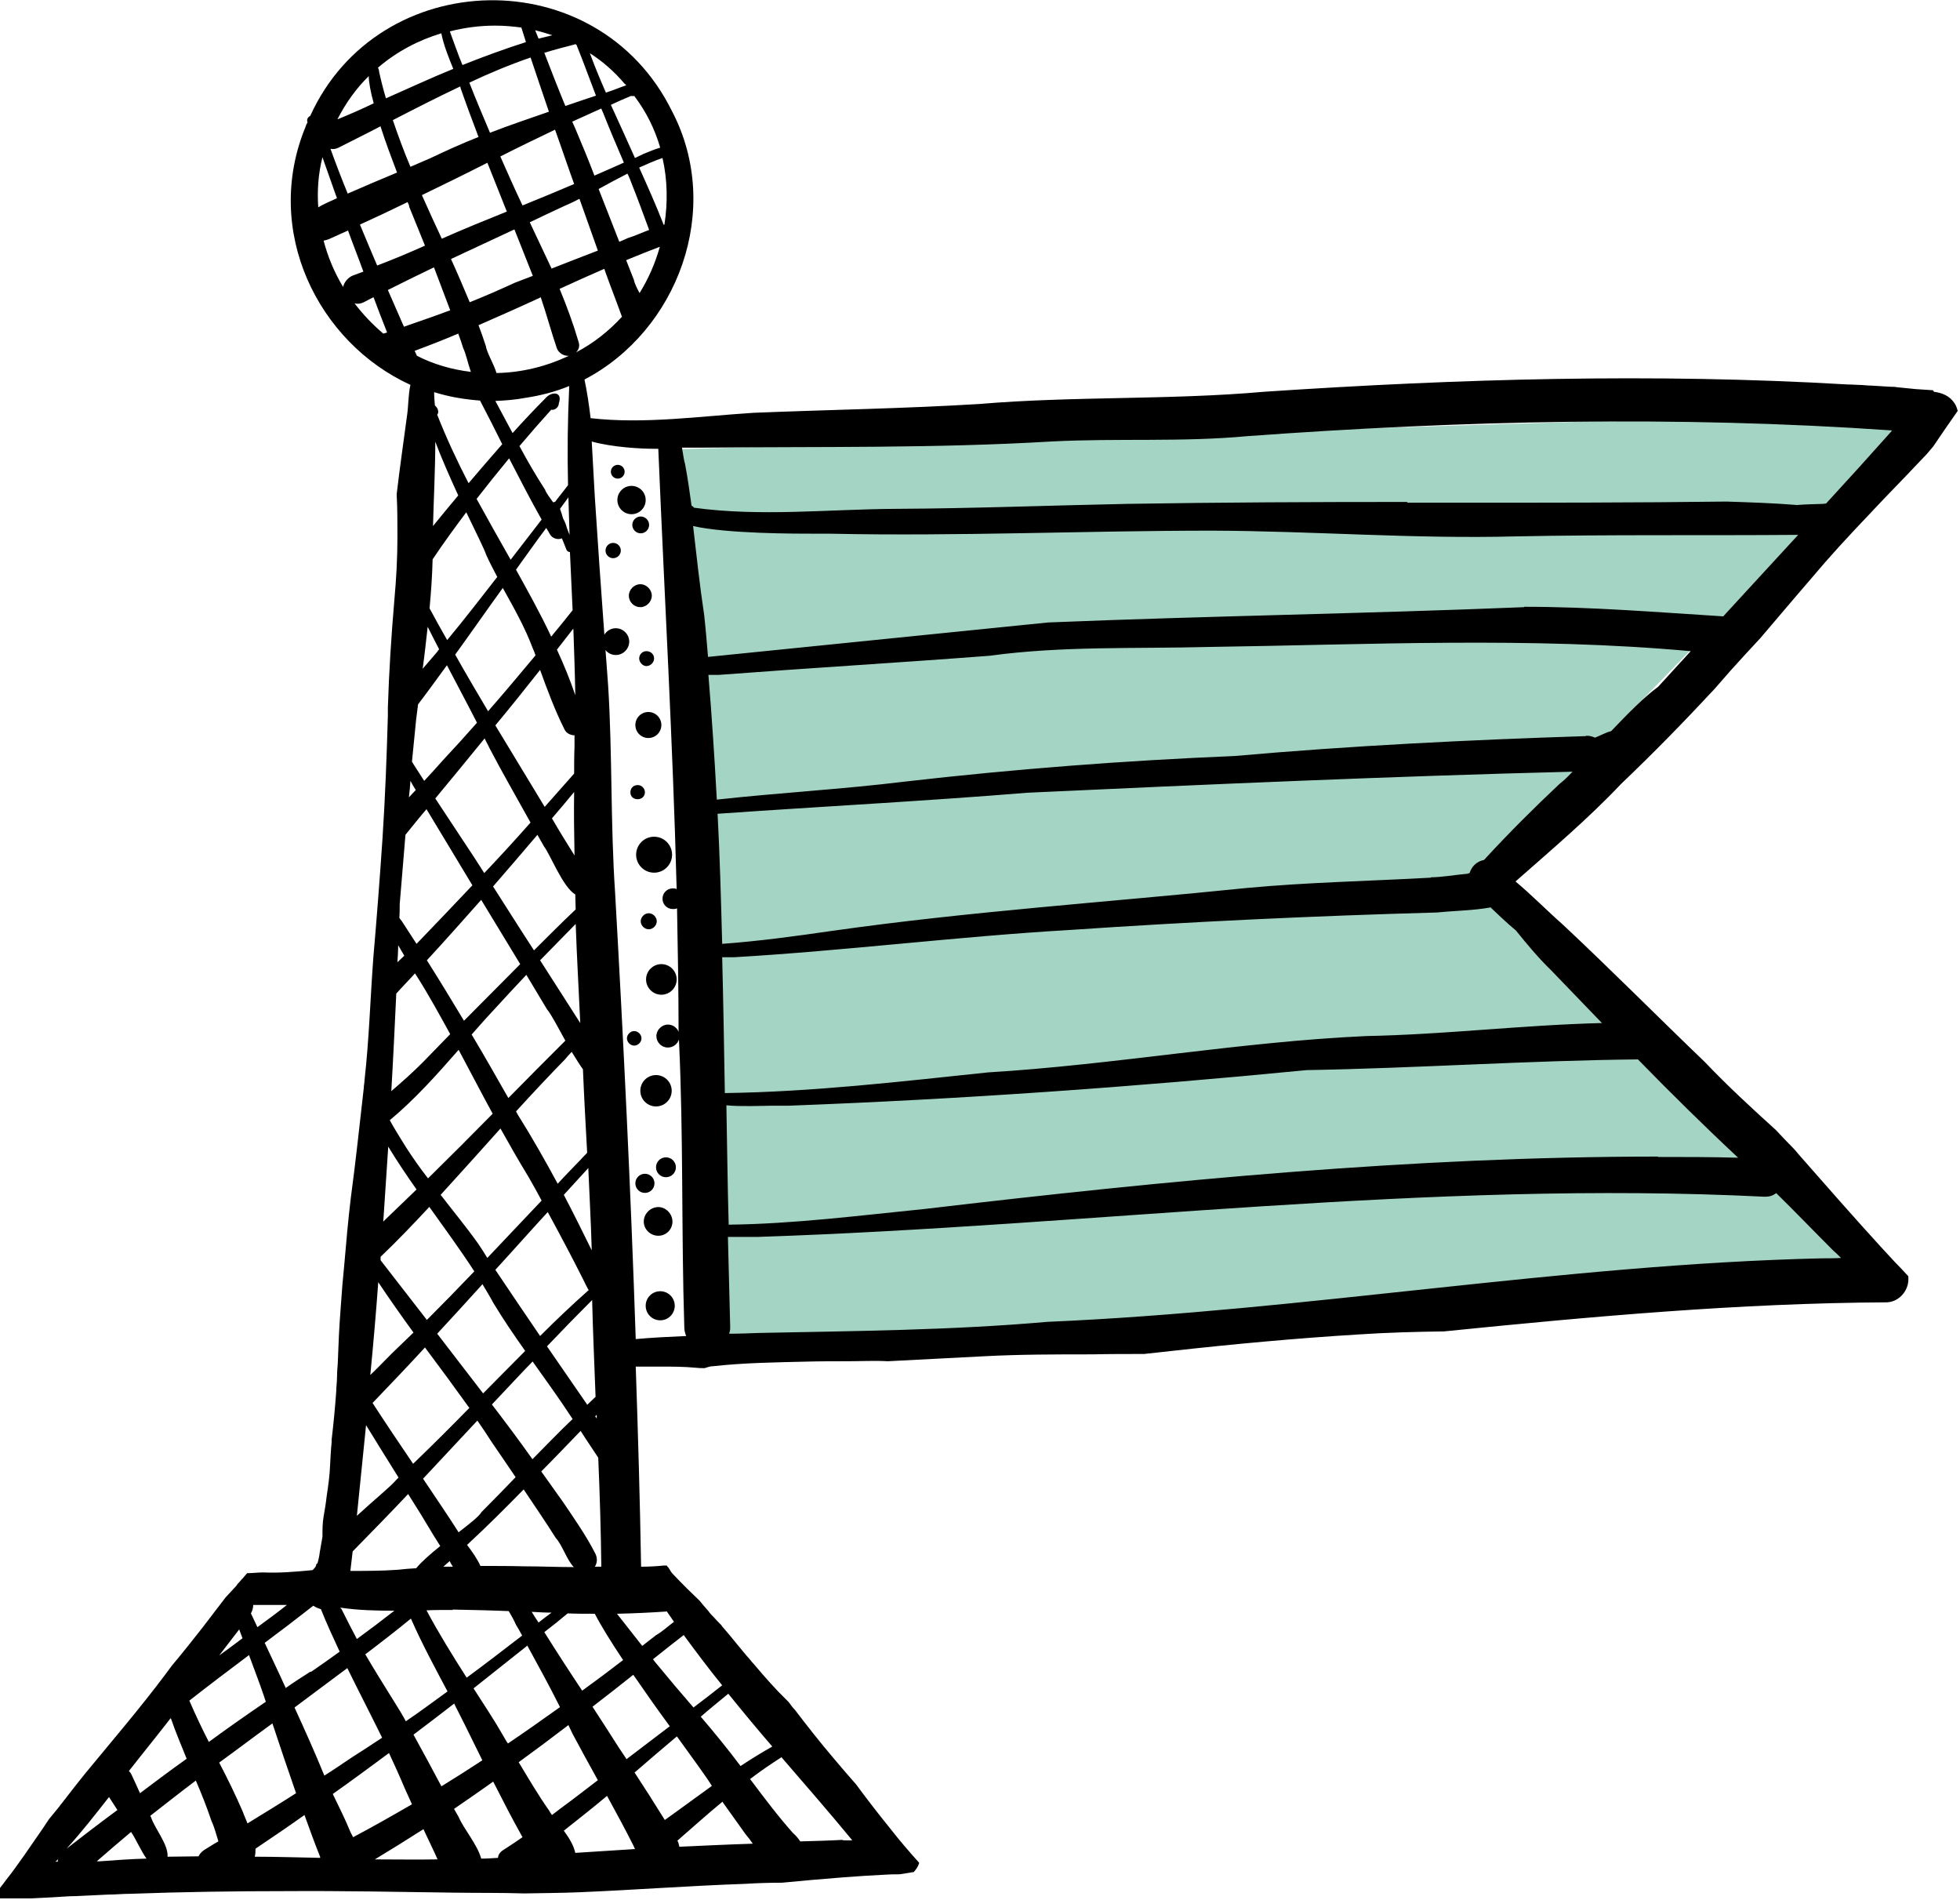 <svg xmlns="http://www.w3.org/2000/svg" id="Ebene_2" viewBox="0 0 51.24 49.66"><defs><style>.cls-1{fill:#ff426c;}.cls-2{fill:#49aa87;}.cls-3{opacity:.5;}</style></defs><g id="color" class="cls-3"><polyline class="cls-2" points="17.84 11.74 18.02 34.92 34.71 34.56 48.76 33.41 38.91 22.44 50.25 10.75 17.84 11.74"></polyline></g><g id="ICONS_Sonstiges"><g id="Ebene_42"><path class="cls-1" d="m10.56,15.23s-.01-.05-.02-.08c0,0,0,0,0-.01-.04-.11-.09-.21-.13-.32,0,.06,0,.12-.01.18,0,.13.07.25.18.3,0-.03,0-.05-.01-.08Z"></path><path class="cls-1" d="m11.04,15.09c-.03-.1-.05-.19-.07-.29-.01-.04-.02-.08-.04-.12,0,.02,0,.04.01.05,0,.02.01.04.01.05.01.04.02.07.03.11,0,0,0-.01,0-.02,0,.03.02.07.03.1,0-.01,0-.02,0-.03.01.05.03.1.04.16,0,0,0,0,0,0Z"></path><path class="cls-1" d="m10.94,14.68s0,0,0-.01v.04s0-.02,0-.03Z"></path><path class="cls-1" d="m10.62,11.29c-.01.24-.02.49-.04.73,0,.02.02.04.02.05.04.09.06.19.1.28.06.19.13.38.19.57-.08-.55-.18-1.09-.28-1.64Z"></path><path class="cls-1" d="m11.13,9.65c0-.07-.02-.12-.07-.15.02.15.03.3.05.45,0-.1.01-.21.02-.31Z"></path><path class="cls-1" d="m.15,49.66s-.03,0-.05,0c.02,0,.03,0,.05,0Z"></path><path class="cls-1" d="m8.59,39.12s0,.06-.01.08c0-.03,0-.06.01-.08Z"></path><path class="cls-1" d="m8.93,34.81s0,.03,0,.04c0-.02,0-.03,0-.04Z"></path><path class="cls-1" d="m47.12,30.2s.02.02.03.03c-.01-.01-.02-.02-.03-.03Z"></path><path d="m13.99.79c.03.07.06.15.09.22.12-.03.24-.06.36-.09-.15-.05-.3-.09-.45-.13Zm-1.05-.12c-.39,0-.79.05-1.18.15.11.3.21.59.33.88.55-.22,1.1-.42,1.66-.6-.04-.13-.08-.26-.12-.38-.22-.03-.45-.05-.68-.05Zm2.48.72c.13.35.27.69.42,1.03.17-.05.35-.13.53-.19-.01-.02-.02-.03-.04-.04-.27-.32-.58-.59-.91-.8Zm-3.88-.52c-.6.18-1.17.48-1.66.9.02.03.03.07.03.1.05.23.11.47.18.7.59-.26,1.17-.53,1.76-.77-.12-.29-.26-.65-.31-.92Zm3.49.29c-.27.07-.54.14-.8.22.18.47.36.93.55,1.39.26-.09.53-.18.8-.27-.17-.44-.33-.89-.51-1.33l-.04-.02Zm-5.38.82c-.33.32-.61.71-.83,1.14.32-.13.64-.27.95-.42-.08-.29-.13-.55-.13-.72Zm4.23-.48c-.55.19-1.08.41-1.61.66.17.44.36.88.54,1.31.51-.2,1.03-.37,1.54-.55-.16-.47-.32-.94-.48-1.42Zm2.71,1.01s-.07,0-.1,0c-.17.07-.35.15-.52.23.21.46.42.92.63,1.39.08-.04.15-.07.23-.11.13-.05.28-.12.43-.16-.14-.48-.36-.93-.67-1.34Zm-4.56-.25c-.59.28-1.18.58-1.76.88.14.41.29.82.46,1.22.17-.07.34-.15.51-.22.42-.2.84-.39,1.27-.56-.16-.42-.32-.85-.47-1.28,0-.01,0-.03-.01-.04Zm3.68.58c-.25.11-.5.23-.75.34.03.06.05.12.08.18.17.4.34.81.5,1.23.26-.11.52-.23.77-.34-.18-.42-.36-.84-.53-1.27-.02-.05-.04-.09-.06-.14Zm-5.76.46c-.36.19-.73.37-1.1.56-.08.04-.15.04-.21.03.14.39.29.78.45,1.17.43-.19.86-.37,1.29-.55-.14-.37-.3-.79-.43-1.2Zm4.56.09c-.48.23-.96.46-1.43.7.19.43.38.86.58,1.28.45-.18.9-.37,1.35-.56-.17-.47-.33-.95-.5-1.42Zm-6.08.72c-.11.43-.14.88-.11,1.31.16-.1.35-.17.49-.24-.01-.03-.02-.06-.03-.08-.12-.33-.23-.66-.35-.99Zm8.89.02c-.21.07-.41.16-.61.25.22.49.44.98.63,1.47,0,0,0,.01,0,.02,0,0,.02,0,.03,0,.09-.58.08-1.17-.05-1.74Zm-4.57.12c-.57.29-1.14.57-1.72.85.17.38.34.76.52,1.14.56-.25,1.13-.48,1.7-.71-.17-.43-.34-.85-.51-1.28Zm3.65.29c-.25.13-.5.26-.75.4.18.46.36.92.54,1.38.08-.03.16-.07.23-.1.17-.05.36-.14.55-.21,0,0,0,0,0,0-.15-.41-.3-.82-.46-1.22-.03-.08-.06-.16-.1-.24Zm-5.74.74c-.41.2-.83.4-1.25.59.15.36.3.72.45,1.07.42-.16.83-.33,1.25-.52-.14-.34-.27-.67-.41-1.01,0-.03-.02-.08-.05-.14Zm4.48-.08c-.13.07-.26.13-.4.19-.3.14-.6.28-.89.42.19.4.38.81.57,1.21.4-.16.8-.31,1.21-.47-.16-.45-.32-.9-.48-1.35Zm-6.03.82c-.17.08-.34.15-.51.23-.05.02-.09.03-.14.04.11.42.28.83.51,1.21.03-.13.13-.25.26-.3.09-.03.18-.07.27-.1-.13-.36-.27-.71-.4-1.07Zm8.14.43c-.29.11-.59.23-.88.35.07.17.13.34.2.51.02.1.08.22.15.35.23-.37.41-.78.53-1.21Zm-3.81-.45c-.55.26-1.1.51-1.65.77.17.37.33.75.49,1.13.4-.16.79-.33,1.18-.51.16-.06.31-.12.47-.18-.16-.4-.32-.81-.48-1.21Zm-2.1.99c-.4.19-.8.39-1.2.59.07.16.14.32.21.48.07.16.14.32.21.48.4-.14.81-.28,1.21-.43-.14-.37-.28-.74-.42-1.11Zm-1.58.78c-.08.04-.17.09-.25.13-.08.04-.16.05-.24.03.22.29.47.55.75.79.03-.01.06-.02.1-.03-.06-.15-.12-.31-.18-.46-.06-.15-.11-.3-.17-.45Zm6.03-.74c-.39.17-.77.34-1.16.52.19.46.36.92.5,1.4.03.1,0,.19-.07.26.46-.24.86-.56,1.2-.93-.14-.39-.29-.77-.43-1.16-.01-.03-.02-.06-.03-.09Zm-3.81,1.69c-.38.16-.76.31-1.14.45.02.04.04.09.06.13.43.22.91.36,1.41.42-.08-.23-.13-.48-.2-.62-.04-.13-.08-.25-.13-.38Zm2.89.58c-.13.01-.26-.07-.31-.19-.15-.44-.27-.89-.42-1.33,0,0,0,0,0-.01-.54.25-1.08.49-1.63.73.07.18.13.36.19.54.03.19.21.47.28.71.65-.01,1.3-.17,1.89-.45Zm-3.52.95c0,.12.01.24.02.35.07.05.12.17.06.24.24.61.52,1.21.82,1.79.29-.34.58-.68.88-1.02-.19-.38-.38-.76-.58-1.14-.41-.03-.82-.1-1.2-.22Zm3.14,2.87s.01,0,.02,0c.11-.15.23-.29.34-.44-.02-.85-.01-1.7.03-2.55,0-.01,0-.02,0-.04-.36.15-.75.25-1.15.31-.26.05-.53.07-.78.08.15.28.3.56.45.84.28-.31.56-.61.85-.9.16-.2.47-.19.36.12,0,.1-.1.19-.2.17-.28.31-.56.63-.83.95.21.39.43.77.67,1.14.03.09.12.2.21.33h0s.03-.01.04-.01Zm22.29.02c.39,0,.77,0,1.16,0,2.4,0,4.8,0,7.2-.03.61.02,1.23.04,1.84.09.23-.02.45-.02.68-.03.03,0,.05-.01.08-.01.58-.63,1.15-1.26,1.72-1.9,0,0-.01,0-.01-.01-5.61-.39-11.23-.26-16.84.15-1.71.16-3.41.05-5.13.14-3.04.18-6.02.13-9.07.16h-.01c-.19,0-.38,0-.57,0,.03.18.05.34.08.43.07.37.12.73.17,1.09.03.01.05.03.06.05,1.74.24,3.52.04,5.28.03,2.02-.01,4.04-.09,6.06-.13,2.44-.04,4.88-.05,7.32-.05Zm-25.4-1.62c0,.74-.04,1.48-.06,2.23.22-.27.44-.54.66-.8-.22-.48-.45-1-.61-1.43Zm3.48,1.48c-.07.1-.15.2-.22.3.03.08.06.17.08.25t0,0c.05.09.08.17.1.25t0,0c.02.06.05.12.07.18-.01-.33-.02-.65-.03-.98Zm-1.55-1.02c-.29.35-.57.7-.85,1.06.29.53.59,1.06.89,1.59.27-.35.54-.7.81-1.05-.3-.53-.57-1.06-.85-1.6Zm1.38,2.09c-.11.05-.25,0-.31-.1-.03-.06-.07-.12-.1-.17-.27.36-.53.73-.79,1.09.32.58.64,1.15.92,1.75.19-.23.38-.46.56-.69-.02-.51-.05-1.01-.07-1.52-.04,0-.08-.03-.09-.06-.04-.1-.08-.2-.12-.3Zm-2.5-.68c-.3.4-.6.81-.88,1.23-.01.43-.04.85-.08,1.28.15.28.3.55.46.83.45-.54.88-1.1,1.31-1.65-.1-.19-.2-.38-.29-.58-.04-.13-.26-.57-.52-1.11Zm27.66,2.47c1.75,0,3.44.14,5.2.25.65-.71,1.31-1.42,1.96-2.13-2.46.02-4.92-.01-7.39.04-2.64.07-5.28-.14-7.92-.15-3.32,0-6.65.15-9.97.08-.05,0-.15,0-.29,0-.71,0-2.42,0-3.32-.2.09.77.17,1.53.29,2.33.04.36.07.73.1,1.09,2.96-.3,5.92-.6,8.89-.9,4.14-.17,8.3-.23,12.44-.4Zm-28.67.53c-.04.36-.08.73-.13,1.09.12-.14.25-.29.37-.43.02-.03.04-.05.06-.08-.1-.19-.2-.39-.3-.59Zm3.8.05c-.14.18-.28.36-.42.54.18.39.34.78.48,1.19,0,0,0,0,0,0-.01-.58-.03-1.15-.05-1.73Zm-1.83-1.08c-.42.58-.83,1.17-1.25,1.75.28.5.57.99.86,1.48.42-.48.83-.97,1.24-1.46-.02-.06-.04-.12-.07-.18-.21-.56-.5-1.07-.79-1.59Zm-1.46,2.02c-.25.34-.5.69-.76,1.03-.02.13-.03.26-.05.39-.04.37-.07.74-.11,1.11h0s.04.06.05.08l.27.42c.17-.18.33-.36.5-.55.3-.32.59-.64.88-.97-.26-.51-.53-1.01-.79-1.51Zm-.96,3.03c-.01.14-.02.28-.04.43l.18-.19c-.05-.08-.1-.16-.14-.24Zm30.74-1.18c.09,0,.16.02.23.05.13-.05.29-.14.42-.17.43-.45.87-.9,1.23-1.16h0c.28-.31.57-.62.85-.93-4.18-.38-8.41-.17-12.61-.11-1.91.05-3.82-.03-5.72.23-2.35.18-4.71.32-7.08.5-.09,0-.18,0-.27,0,.09,1.09.16,2.17.22,3.26,1.63-.18,3.28-.27,4.91-.47,2.87-.33,5.74-.55,8.63-.67,3.05-.27,6.09-.42,9.18-.52Zm-26.44-.01c-.11,0-.22-.05-.27-.15-.25-.5-.45-1.03-.64-1.56-.38.48-.77.97-1.17,1.45.43.71.86,1.42,1.29,2.13.26-.29.51-.58.77-.87,0-.23,0-.47.01-.7,0-.1,0-.2,0-.29Zm-.02,1.48c-.19.23-.38.46-.58.69.19.33.39.65.59.97-.01-.56-.02-1.11-.01-1.67Zm-2.34-1.4c-.43.53-.86,1.05-1.29,1.57.34.52.69,1.04,1.03,1.56.08.13.17.26.25.39.41-.43.81-.87,1.21-1.32-.36-.65-.73-1.29-1.07-1.94-.04-.09-.09-.17-.13-.26Zm-1.52,1.85c-.19.22-.37.45-.55.67-.05.6-.1,1.21-.15,1.81,0,.12,0,.24-.01.36.02.03.04.06.06.08.13.2.26.4.39.6.49-.51.98-1.02,1.46-1.53-.4-.66-.8-1.33-1.2-1.99Zm26.26,1.78c.27,0,.6-.06.93-.09,0,0,0,0,0,0,.03,0,.06-.02.08-.02.05-.17.19-.31.37-.34.02-.02.04-.03.05-.05.61-.66,1.26-1.31,1.93-1.94.08-.06.2-.17.34-.32-4.75.12-9.49.33-14.25.55-2.69.22-5.4.36-8.1.55.06,1.13.09,2.27.12,3.4.96-.07,1.91-.2,2.88-.34,3.59-.51,7.22-.75,10.83-1.12,1.6-.15,3.21-.18,4.82-.27Zm-23.36-1.11c-.38.45-.77.9-1.16,1.35.36.56.71,1.12,1.07,1.67.36-.36.72-.72,1.09-1.07,0-.13-.01-.26-.01-.39-.33-.2-.64-1.02-.82-1.26-.06-.1-.11-.2-.17-.3Zm-3.64,2.87c0,.15-.01.31-.02.46.06-.06.12-.11.18-.17-.06-.1-.11-.19-.17-.29Zm2.17-1.17c-.47.53-.94,1.06-1.42,1.58.33.52.65,1.05.97,1.58.49-.49.98-.99,1.47-1.48-.34-.56-.68-1.12-1.02-1.68Zm2.48.62c-.31.32-.63.64-.94.96.35.55.7,1.09,1.05,1.64-.04-.87-.09-1.73-.12-2.6Zm-4.21,1.3c-.16.18-.33.35-.49.53-.04.85-.08,1.7-.13,2.55.28-.24.56-.49.82-.75.24-.25.48-.49.72-.74-.28-.51-.56-1.02-.87-1.51-.02-.03-.04-.06-.06-.09Zm28.11-1.72c-.46.08-.88.08-1.39.13-3.23.09-6.41.24-9.65.46-2.9.17-5.82.54-8.73.71-.09,0-.2,0-.31,0,.03,1.18.05,2.37.07,3.55,2.29-.03,4.59-.3,6.88-.54,3.31-.2,6.58-.8,9.89-.95,2.06-.04,4.1-.29,6.16-.34-.44-.46-.89-.92-1.33-1.38-.33-.32-.63-.68-.92-1.04t0,0c-.23-.19-.45-.4-.67-.61Zm-25.2,1.76c-.3.32-.6.64-.9.97-.18.19-.35.39-.53.59.33.55.64,1.1.96,1.66.49-.5.99-1,1.49-1.5-.2-.36-.37-.69-.48-.82-.18-.3-.36-.6-.54-.9Zm-1.77,1.96c-.57.65-1.14,1.29-1.8,1.84h0c.13.24.28.47.42.7.18.28.37.55.58.82.57-.56,1.13-1.12,1.69-1.69-.3-.55-.59-1.11-.89-1.67Zm2.96.05c-.09.09-.15.16-.17.19-.44.45-.87.91-1.29,1.37l.05.09c.37.59.71,1.19,1.04,1.8.2-.22.41-.43.61-.64.05-.06.11-.11.16-.17-.04-.73-.08-1.45-.11-2.18-.1-.14-.19-.29-.29-.45Zm-4.8,2.48c-.04.65-.09,1.31-.13,1.96.02-.02.04-.04.06-.06.27-.26.54-.52.81-.78-.26-.37-.51-.74-.74-1.12Zm33.18.27c.7,0,1.41,0,2.11.02-.89-.83-1.76-1.69-2.62-2.57-2.88.03-5.78.23-8.66.28-4.5.44-9.01.76-13.53.93-.05,0-.21,0-.42,0-.17,0-.38.01-.58.01-.22,0-.45,0-.64-.02.02,1.04.03,2.08.06,3.12,1.71-.02,3.42-.24,5.12-.41,6.36-.75,12.77-1.37,19.18-1.37Zm-27.95.29c-.21.23-.42.46-.64.7.25.48.49.96.73,1.45-.02-.72-.06-1.43-.09-2.15Zm-2.29-1.04c-.52.58-1.04,1.16-1.57,1.74.33.43.68.85.99,1.29.08.12.16.24.23.36.47-.5.95-1,1.42-1.5-.11-.21-.23-.42-.35-.63-.25-.41-.49-.83-.73-1.26Zm-1.87,2.06c-.41.44-.83.88-1.27,1.3,0,.03,0,.06,0,.09.02.03.05.06.07.09.38.49.76.98,1.14,1.47.42-.42.83-.84,1.24-1.27-.37-.57-.78-1.13-1.18-1.69Zm35.21-.36c-.08.06-.17.09-.29.09-8.8-.44-17.55.76-26.33,1.05-.03,0-.09,0-.18,0-.15,0-.37,0-.6,0,.02.79.04,1.58.06,2.37,0,.06-.01.11-.03.16.26,0,.52-.01.78-.02,2.49-.05,5.04-.07,7.54-.29,6.76-.29,13.46-1.5,20.23-1.66.17,0,.35,0,.52-.01-.07-.07-.14-.14-.21-.2-.5-.5-.99-1.01-1.49-1.5Zm-32.11.49c-.46.5-.91,1.01-1.37,1.51.39.58.78,1.16,1.17,1.73.41-.41.83-.81,1.27-1.2-.05-.08-.09-.17-.13-.25-.3-.6-.62-1.2-.94-1.79Zm3.43-4.51c-.04.12-.15.21-.29.21-.17,0-.3-.14-.3-.3s.14-.3.3-.3c.13,0,.24.08.28.19,0-1.08-.02-2.15-.04-3.23-.03.02-.07.02-.11.02-.15,0-.27-.12-.27-.27s.12-.27.27-.27c.03,0,.07,0,.1.02-.1-3.84-.32-7.67-.48-11.51h-.1c-.36,0-1.1-.04-1.64-.19.03.48.05.96.08,1.44.08,1.22.16,2.4.25,3.61.06-.1.17-.17.3-.17.19,0,.35.16.35.35,0,.19-.16.35-.35.35-.11,0-.21-.05-.27-.13.02.31.05.63.07.95.11,1.77.06,3.6.18,5.38.22,3.89.41,7.78.54,11.68.44-.04.88-.06,1.32-.08-.03-.07-.05-.14-.05-.23-.08-2.5-.02-5.01-.14-7.51Zm-7.86,6.33c-.06.82-.13,1.63-.21,2.45,0,0,0,0,0-.01.18-.17.36-.36.56-.56.19-.18.38-.37.57-.55-.32-.44-.63-.88-.93-1.33Zm2.72.07c-.39.43-.78.86-1.18,1.29.4.52.8,1.04,1.2,1.56.37-.37.73-.74,1.1-1.11-.29-.41-.57-.82-.83-1.25-.09-.17-.19-.33-.29-.5Zm2.88.4c-.4.4-.8.81-1.19,1.22.33.48.67.97,1,1.45.02.03.04.05.05.08.07-.07.15-.14.22-.21-.03-.84-.07-1.69-.09-2.54Zm.11,3.01s-.03.03-.04.04c.02.02.03.04.04.06,0-.03,0-.07,0-.1Zm-1.67-1.4c-.36.37-.71.75-1.07,1.13.36.47.72.95,1.06,1.43.35-.35.69-.71,1.05-1.05-.01-.02-.03-.04-.04-.06-.32-.49-.67-.97-1.01-1.45Zm-2.82-.36c-.45.49-.91.97-1.37,1.45.35.54.7,1.06,1.06,1.59.5-.48.99-.97,1.47-1.46-.38-.53-.77-1.06-1.16-1.58Zm-1.54,2.03c-.08.79-.16,1.58-.24,2.37.42-.39.89-.77,1.03-.94.02-.02.04-.04.06-.06-.28-.45-.57-.91-.85-1.37Zm2.92-.13c-.48.51-.95,1.02-1.43,1.53.3.45.61.9.91,1.37,0,.01.01.02.02.03.28-.22.52-.4.6-.53.3-.3.6-.61.89-.91-.2-.3-.41-.6-.62-.91-.12-.19-.25-.38-.38-.57Zm-.73,3.68c-.06.05-.11.1-.17.15.09,0,.17,0,.25,0-.03-.05-.06-.09-.08-.14Zm3.42-3.4c-.34.35-.68.71-1.03,1.06.19.27.38.53.57.8.29.43.6.87.84,1.34.06.11.06.25-.01.35.06,0,.11,0,.17,0-.01-.95-.04-1.9-.08-2.85-.15-.23-.31-.46-.46-.7Zm-1.48,1.52c-.49.5-.98.99-1.49,1.46.13.17.27.37.35.55.38,0,.76,0,1.14.01.43,0,.87.02,1.3.02-.19-.2-.3-.58-.47-.76-.27-.43-.56-.85-.84-1.27Zm-3.02.12c-.48.51-.97,1.01-1.46,1.51-.02.17-.04.34-.06.51.41,0,.83,0,1.24-.03.16-.02.32-.03.48-.04.14-.17.38-.38.63-.58-.06-.09-.11-.18-.17-.27-.22-.37-.44-.73-.67-1.09Zm3.22,3.09c.06.1.12.19.18.28.11-.09.23-.18.34-.26-.17,0-.34-.01-.51-.02Zm-6.4-.18c-.08,0-.15,0-.23,0-.22,0-.43,0-.65,0,0,.07-.02.15-.06.22.06.12.11.24.17.36.26-.19.52-.38.77-.58Zm2.81.15c-.47,0-.94-.01-1.41-.08,0,.01.02.03.03.04.13.26.26.52.4.78.33-.24.66-.49.98-.74Zm7.13.02c-.44.03-.87.05-1.31.06.22.28.44.56.66.84.12-.09.24-.19.36-.28.16-.09.31-.23.47-.35-.06-.09-.12-.17-.18-.26Zm-11.18.46c-.18.23-.35.46-.53.69.21-.15.41-.3.61-.45-.03-.08-.06-.16-.09-.24Zm5.58-.5c-.23,0-.46,0-.69.01.32.6.68,1.18,1.05,1.76.49-.36.97-.73,1.45-1.1-.05-.09-.1-.19-.16-.28-.05-.12-.12-.24-.19-.36-.49-.02-.98-.03-1.47-.04Zm-3.71,1.62s0,0,0,0c.25-.17.5-.35.75-.53-.17-.37-.34-.73-.49-1.11-.07-.02-.14-.05-.2-.09-.42.33-.84.65-1.27.97.18.39.37.78.55,1.18.21-.15.43-.29.65-.43Zm6.71-1.53c-.2.17-.4.33-.61.49.32.51.65,1.02.99,1.53.36-.26.72-.53,1.07-.8-.3-.45-.57-.88-.74-1.21-.24,0-.48,0-.72-.01Zm3.03.57c-.27.21-.54.42-.8.63.03.03.05.07.08.1.32.39.65.78.98,1.16.25-.19.5-.38.75-.58-.35-.43-.68-.87-1.01-1.32Zm-7.12-.44c-.39.32-.79.63-1.2.94.25.43.51.84.77,1.26.1.16.2.32.29.49.37-.25.73-.52,1.09-.78-.33-.62-.68-1.27-.96-1.91Zm-4.24.96c-.52.39-1.05.79-1.56,1.19.16.37.33.73.51,1.08.49-.36.99-.71,1.49-1.05-.02-.05-.03-.1-.05-.15-.12-.36-.26-.71-.39-1.07Zm7.28-.25c-.47.37-.94.75-1.41,1.12.27.42.55.84.8,1.28.03.05.06.11.1.16.46-.31.91-.63,1.36-.95-.27-.54-.56-1.07-.85-1.6Zm2.76.77c-.35.28-.71.56-1.06.83.22.34.45.69.67,1.04.07.11.15.22.22.33.38-.29.75-.57,1.13-.86-.31-.42-.64-.89-.95-1.34Zm2.49.49c-.24.2-.48.39-.72.6.36.42.71.85,1.04,1.29.27-.18.55-.35.83-.51-.39-.45-.77-.91-1.15-1.38Zm-9.96-.67c-.46.34-.92.69-1.38,1.03.27.59.54,1.19.78,1.78.24-.15.47-.31.71-.47.27-.17.54-.35.8-.52-.3-.61-.61-1.21-.91-1.82Zm2.79.93c-.35.27-.7.54-1.06.81.25.45.49.9.73,1.35.36-.22.72-.45,1.07-.68-.21-.42-.41-.84-.63-1.27-.04-.07-.07-.14-.11-.22Zm-7.41.38c-.26.34-.53.67-.79,1-.1.13-.2.25-.3.38.03.03.06.07.08.12.07.15.14.3.21.46.4-.3.81-.61,1.22-.9-.14-.35-.29-.7-.41-1.05Zm10.4.18c-.43.33-.86.65-1.3.97.26.43.51.86.8,1.27.02.04.04.07.07.11.17-.13.34-.26.52-.39l.68-.52c-.23-.41-.45-.82-.66-1.21-.04-.08-.07-.15-.11-.23Zm2.83.3c-.37.31-.73.62-1.1.94.27.41.53.82.79,1.24.41-.29.81-.59,1.23-.89-.11-.19-.47-.68-.91-1.29Zm-10.56-.35c-.47.34-.93.69-1.4,1.03.22.42.43.85.62,1.29.03.09.08.19.12.3.42-.26.85-.52,1.27-.79-.21-.61-.42-1.22-.62-1.83Zm2.13,2.97s0,0-.01,0c.51-.27,1.02-.56,1.52-.85-.06-.14-.13-.28-.19-.42-.13-.31-.27-.62-.41-.92-.49.36-.97.72-1.47,1.07.16.33.32.65.46.99.02.05.05.09.07.14,0,0,.01,0,.02-.01Zm12.77.09c.08,0,.17.01.25,0-.6-.73-1.23-1.45-1.85-2.17-.28.18-.56.37-.82.57.36.48.72.96,1.12,1.41.07.06.14.14.19.22.37-.01.75-.02,1.11-.04Zm-3.14-1.01c-.4.33-.79.68-1.18,1.02.03.05.04.11.05.16.64-.03,1.28-.06,1.92-.08-.06-.09-.13-.18-.19-.25-.2-.28-.4-.56-.6-.84Zm-16.04-.12c-.36.46-.72.92-1.11,1.35.44-.34.88-.68,1.33-1.01-.07-.11-.15-.23-.22-.34Zm13.02-.03c-.37.31-.75.61-1.13.91.14.19.26.39.3.58.52-.03,1.04-.07,1.56-.1-.01-.03-.03-.06-.04-.09-.21-.42-.45-.86-.69-1.3Zm-10.75-.4c-.4.3-.79.61-1.19.92,0,.01.01.03.02.04.08.27.46.72.43,1.03.27,0,.54-.01.81-.01.03-.06.07-.11.14-.16.13-.08.25-.16.38-.23-.06-.19-.11-.39-.18-.53-.12-.36-.26-.71-.41-1.06Zm2.84.9c-.42.3-.85.59-1.28.88,0,.07,0,.14-.02.21.57,0,1.14.02,1.71.03,0-.02,0-.04-.01-.05-.14-.35-.27-.71-.4-1.07Zm4.93-.87c-.34.24-.68.48-1.02.71.04.07.08.14.12.21.13.31.49.72.59,1.09.15,0,.29-.01.44-.02,0-.07.05-.15.13-.2.17-.11.34-.22.51-.34-.27-.48-.52-.97-.77-1.46Zm-1.82,1.24c-.42.27-.84.53-1.27.79.55,0,1.1.01,1.64,0-.12-.27-.25-.53-.37-.79Zm-7.64.07c-.3.25-.6.51-.9.77.03,0,.06,0,.08,0,.41-.03.81-.06,1.22-.07-.15-.21-.28-.52-.4-.69Zm-1.9.7s-.05.06-.08.08c.02,0,.04,0,.06,0,0-.03,0-.06.02-.08Zm-1.54,1.1c-.04-.05-.06-.12-.05-.2.03-.13.14-.22.21-.33.34-.43.65-.9.97-1.36.05-.08.11-.16.16-.24.09-.11.18-.22.27-.33.04-.06.09-.11.13-.17,0,0,.01-.02.02-.02,0-.01.02-.02.02-.03.17-.22.34-.44.52-.66.7-.85,1.42-1.69,2.08-2.57.06-.08.11-.15.17-.23.27-.32.53-.65.79-.98.21-.27.41-.54.62-.81,0,0,0,0,0,0,.05-.05.09-.1.14-.15.04-.04.07-.08.11-.12,0,0,.01-.01.02-.02h0s.02-.02.02-.03c.02-.03.04-.05.07-.08.02-.02.03-.04.05-.06,0,0,.02-.02.03-.03.04-.05.08-.09.12-.14.14,0,.28-.02.42-.02h0c.43.02.86-.02,1.29-.06h0s.02-.02.03-.03c.04-.04.07-.08.07-.13.01,0,.02-.01.03-.02.03-.1.05-.2.06-.29.02-.13.05-.27.07-.4h0c0-.18,0-.36.03-.53.03-.17.06-.35.08-.53.04-.27.08-.54.09-.82.01-.2.02-.4.04-.59,0,0,0,0,0-.01,0-.01,0-.02,0-.04h0s0,0,0,0h0s0-.01,0-.02c0,0,0,0,0,0,.05-.42.09-.84.12-1.26,0-.12.02-.24.02-.36,0-.12.01-.25.02-.37.01-.24.02-.48.03-.73.02-.43.06-.87.09-1.31.02-.18.03-.36.05-.54h0c.05-.58.1-1.16.17-1.74.13-.96.23-1.92.34-2.88,0-.07.02-.14.02-.21.12-1.06.15-2.13.23-3.2.09-1.04.17-2.08.24-3.12.07-1.07.11-2.14.14-3.21,0-.07,0-.14,0-.21.03-.94.09-1.88.17-2.81.05-.55.08-1.1.08-1.65,0-.37,0-.74-.02-1.11.08-.69.18-1.37.27-2.05.04-.26.03-.55.09-.81-2.41-1.1-3.87-4.02-2.74-6.75.01-.04.03-.08.05-.11-.03-.08.01-.14.07-.17,1.79-3.94,7.51-4.08,9.46-.12,1.34,2.57.14,5.74-2.29,7.01.07.33.12.67.16,1.01,1.4.16,2.85-.05,4.26-.14,1.97-.08,3.94-.11,5.9-.23,2.48-.21,4.97-.1,7.45-.32,5.08-.34,10.18-.49,15.26-.19.02,0,.04,0,.05,0,.07,0,.14.01.21.01.13,0,.25.02.37.02.16.01.33.02.49.03.01,0,.02,0,.03,0,.04,0,.08,0,.12.01h0c.17.02.33.03.5.05l.45.03s.02.02.03.04c.21.03.4.1.53.29.05.07.07.14.09.21-.22.31-.43.62-.64.93-.06.07-.11.13-.17.2-.37.39-.75.79-1.13,1.18-.51.54-1.03,1.08-1.52,1.64-.57.66-1.13,1.32-1.7,1.99-.26.28-.52.56-.78.85-.14.16-.27.31-.41.47-.79.85-1.6,1.68-2.45,2.49-.86.91-1.82,1.72-2.76,2.55.43.36.82.76,1.24,1.13,1.26,1.18,2.47,2.4,3.71,3.59.59.62,1.22,1.2,1.86,1.78.15.16.3.32.45.47.05.05.09.1.13.15.72.82,1.43,1.63,2.16,2.43.12.13.25.27.37.4.12.12.24.25.35.37,0,.01,0,.03,0,.04.02.32-.23.62-.55.64-3.87.02-7.73.37-11.59.76-.75.01-1.49.03-2.24.08-1.63.1-3.25.25-4.87.43-.24.03-.49.05-.73.08-.45,0-.9,0-1.35.01-.95,0-1.9,0-2.84.05-.84.04-1.67.09-2.51.13-.35-.02-.7,0-1.05,0-.36,0-.72,0-1.09.01-.81.02-1.62.03-2.43.12-.08,0-.15.03-.22.05-.08,0-.15,0-.23-.01-.31-.03-.62-.03-.94-.03-.21,0-.42,0-.63,0,.06,1.74.11,3.49.14,5.23.2,0,.39-.01.59-.03.03,0,.05,0,.08,0,.01.02.03.04.05.06,0,.01.01.02.02.03.01.02.03.05.04.07.01.02.03.03.04.05,0,0,0,0,0,0,.13.14.26.27.39.4.1.1.2.19.3.29,0,0,.01.01.02.02.07.09.15.18.23.27.02.03.05.07.08.1.02.02.04.04.06.06.06.07.12.13.19.2,0,0,.02.02.02.03,0,0,0,0,0,0,.14.16.28.33.41.49.11.13.21.26.32.38.04.05.08.1.12.14.27.32.55.64.85.93.02.02.03.03.05.05.05.07.1.14.16.2.32.42.65.84.99,1.24.2.24.4.47.61.71.29.39.58.77.89,1.15.24.31.5.61.76.9-.02.08-.07.16-.14.24-.12.02-.25.04-.37.06,0,0,0,0,0,0,0,0,0,0-.01,0-.12,0-.24,0-.37.01-.37.02-.73.04-1.1.07-.53.04-1.07.09-1.6.14-.32,0-.65.01-.97.03-1.45.05-2.89.16-4.34.22-.48.02-.95.02-1.43.03-.6-.02-1.21-.01-1.81-.02-1.47-.02-2.94-.05-4.41-.04-1.36,0-2.72.02-4.08.07-.19,0-.38.02-.57.02-.28.01-.56.03-.84.04-.2,0-.39.02-.59.03-.2.01-.39.02-.59.03-.12,0-.23,0-.35,0h-.04s-.07,0-.1,0c-.07,0-.14,0-.22,0-.02,0-.03,0-.05,0-.02,0-.03,0-.05,0h-.02s-.02,0-.03,0Z"></path><path d="m17.58,31.93c0-.2-.17-.38-.37-.38s-.38.17-.38.38c0,.2.17.37.38.37s.37-.17.37-.37Z"></path><circle cx="16.86" cy="30.93" r=".25"></circle><circle cx="17.41" cy="30.51" r=".26"></circle><path d="m17.64,34.13c0-.21-.17-.38-.38-.38s-.38.17-.38.38c0,.21.17.38.38.38s.38-.17.38-.38Z"></path><circle cx="17.15" cy="28.51" r=".41"></circle><path d="m16.77,27.14c0-.1-.09-.19-.19-.19s-.19.09-.19.19.09.19.19.19.19-.09.19-.19Z"></path><path d="m17.69,25.6c0-.22-.18-.4-.4-.4s-.4.18-.4.4c0,.22.18.4.4.4s.4-.18.4-.4Z"></path><path d="m17.17,24.08c0-.11-.1-.21-.21-.21s-.21.1-.21.21.1.21.21.21.21-.1.21-.21Z"></path><circle cx="17.1" cy="22.34" r=".47"></circle><path d="m16.86,20.71c0-.1-.08-.19-.19-.19s-.19.08-.19.19.08.18.19.18.19-.08.19-.18Z"></path><circle cx="16.95" cy="18.95" r=".34"></circle><path d="m17.1,17.21c0-.11-.09-.19-.2-.19s-.19.09-.19.19.09.2.19.2.2-.09.2-.2Z"></path><path d="m17.04,15.57c0-.16-.14-.3-.3-.3s-.3.14-.3.3c0,.17.14.3.3.3s.3-.14.3-.3Z"></path><path d="m16.23,14.39c0-.11-.09-.2-.2-.2s-.2.09-.2.2.09.2.2.2.2-.09.2-.2Z"></path><path d="m16.97,13.72c0-.12-.1-.22-.22-.22s-.22.1-.22.22c0,.12.1.22.22.22s.22-.1.22-.22Z"></path><circle cx="16.51" cy="13.07" r=".37"></circle><circle cx="16.15" cy="12.33" r=".18"></circle></g></g></svg>
